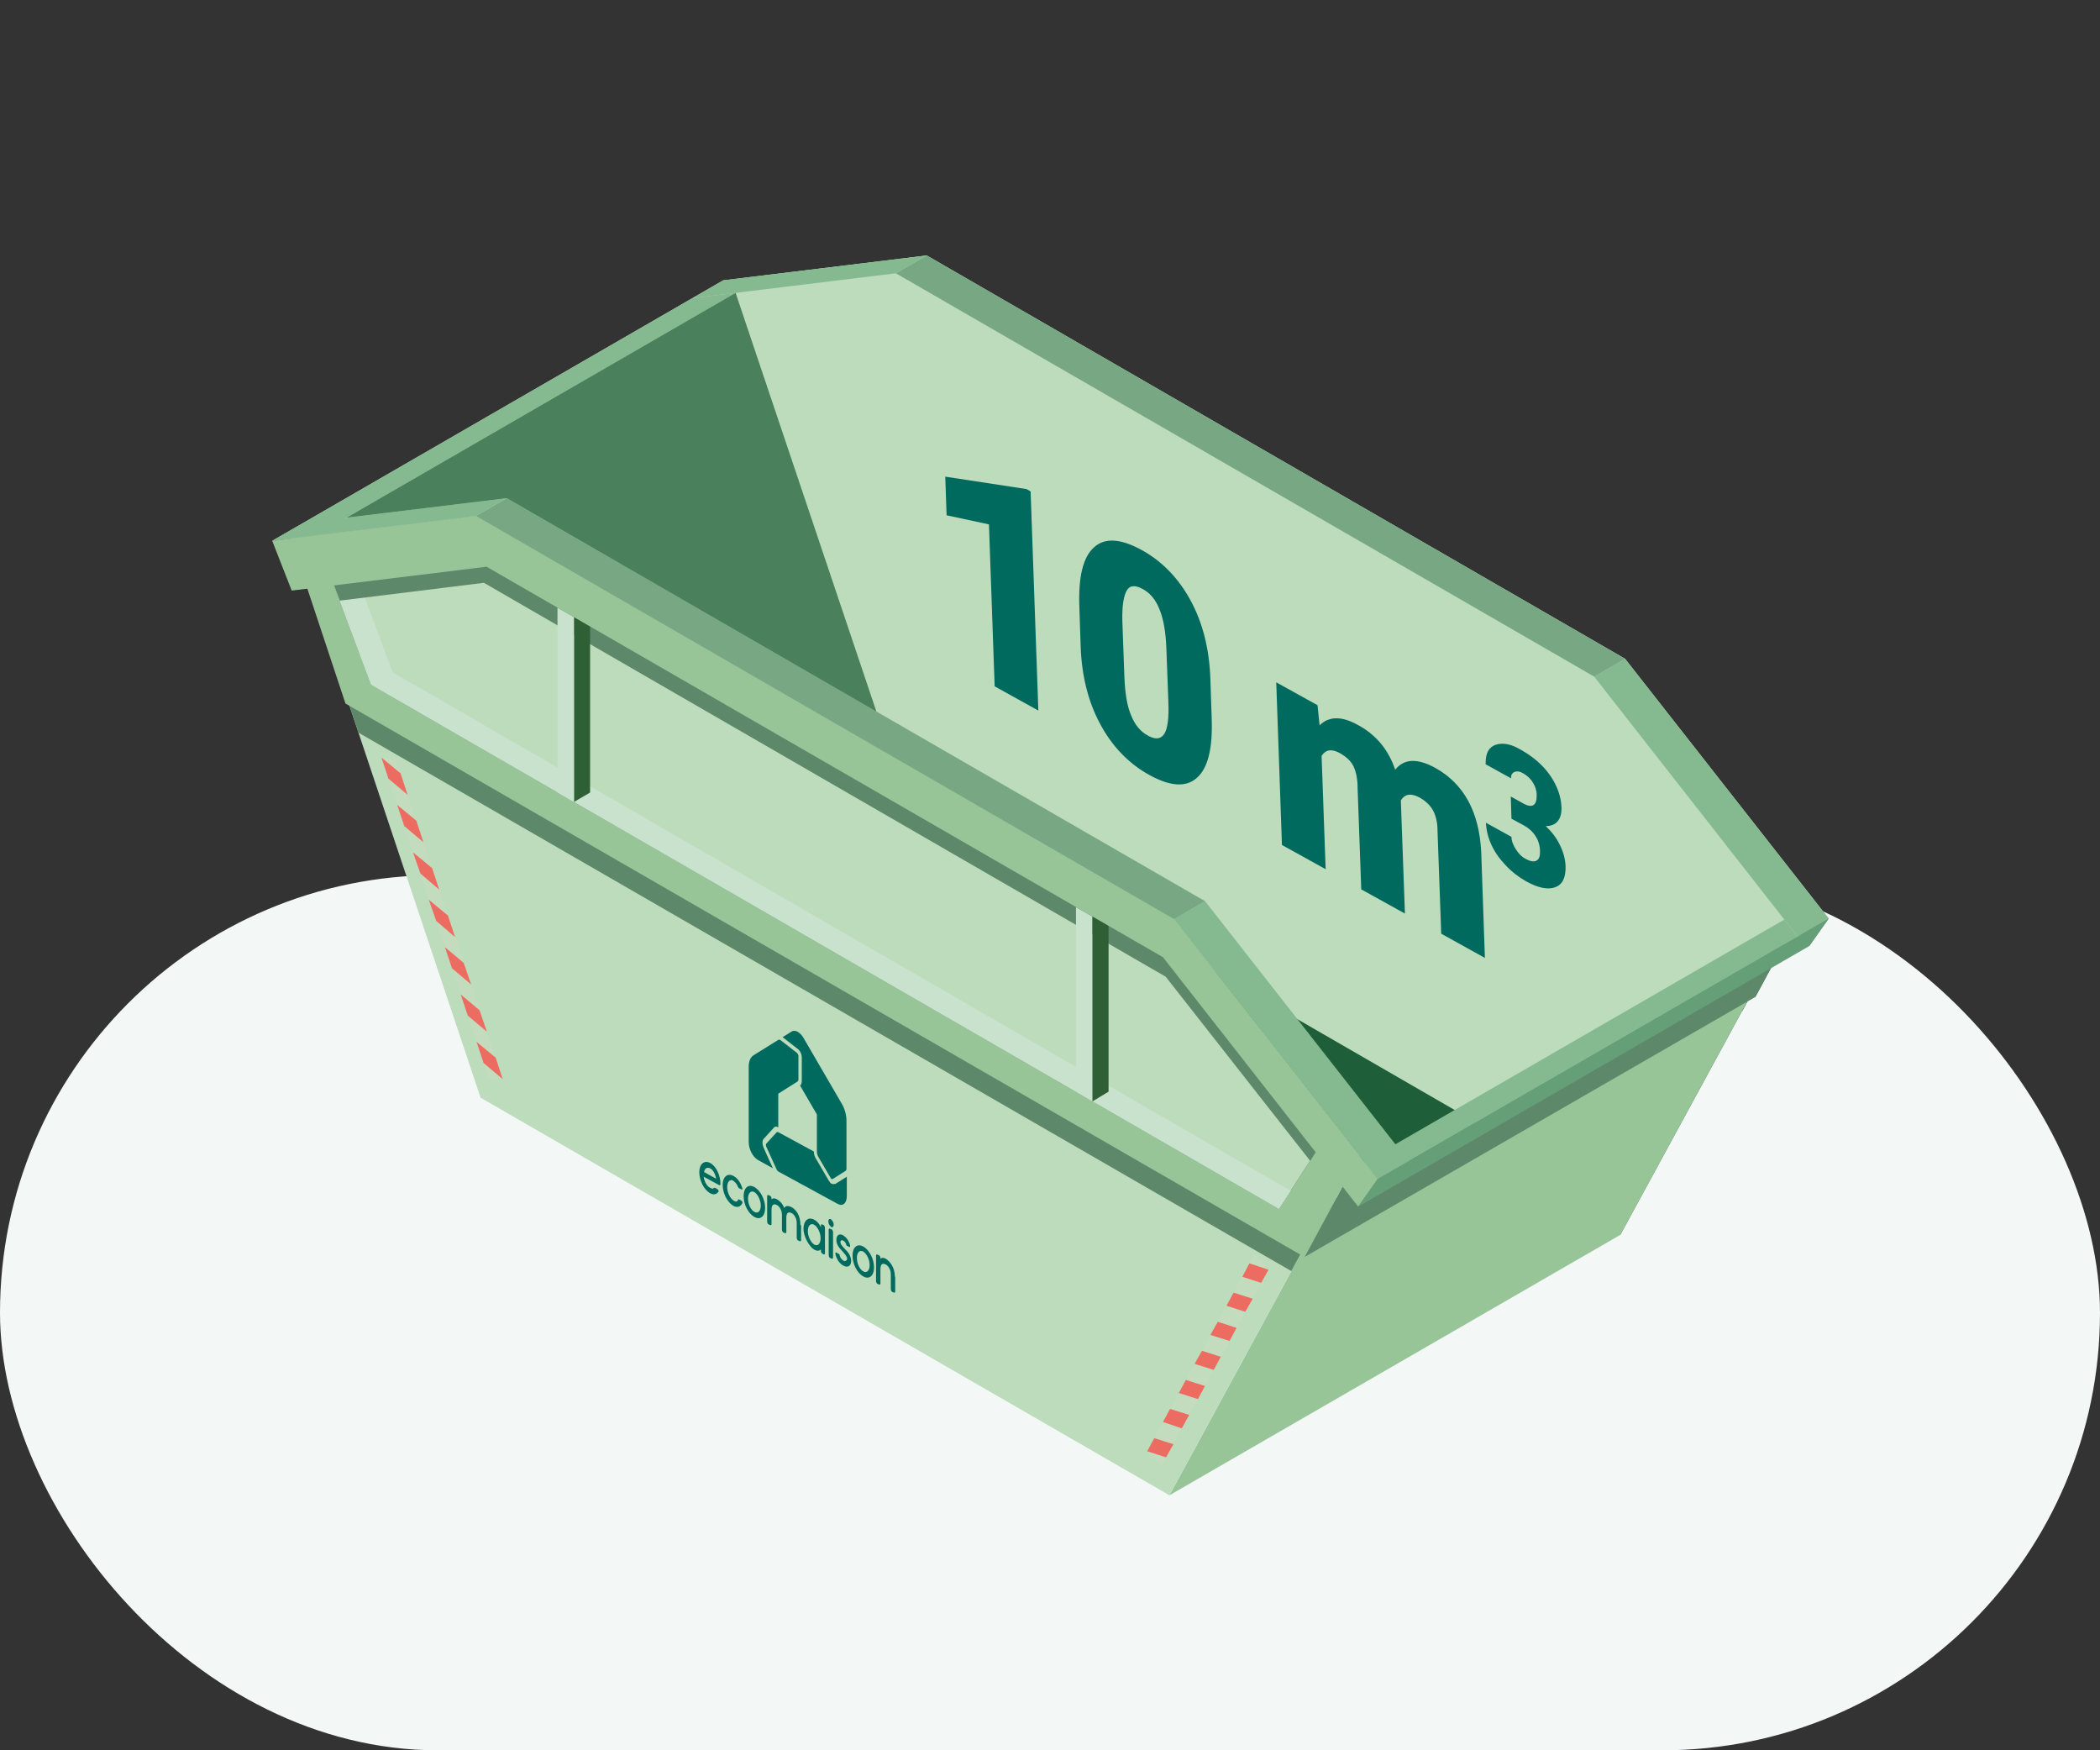 <svg width="144" height="120" viewBox="0 0 144 120" fill="none" xmlns="http://www.w3.org/2000/svg">
<rect x="0" y="0" width="144" height="120" fill="#333333" stroke="none"/>
<g clip-path="url(#clip0_7217_192747)">
<g clip-path="url(#clip1_7217_192747)">
<rect y="60" width="144" height="60" rx="30" fill="#F3F8F7"/>
</g>
<path d="M52.906 24.609L122.053 64.54L111.108 84.655L63.874 57.397L52.906 24.609Z" fill="#23562B"/>
<path d="M119.472 69.31L55.51 32.374L52.906 24.609L122.053 64.54L119.472 69.31Z" fill="#24472B"/>
<path d="M120.371 68.345L124.126 61.386L111.431 45.165L63.551 17.516L50.855 19.059L54.611 30.373L120.371 68.345Z" fill="#2E5F35"/>
<path d="M118.62 65.025L121.454 60.67L110.855 47.122L64.105 20.141L53.506 21.431L56.363 29.081L118.62 65.025Z" fill="#23562B"/>
<path d="M118.62 65.025L121.454 60.67L110.855 47.122L64.105 20.141L53.506 21.431L56.363 29.081L118.62 65.025Z" fill="#23562B"/>
<path d="M53.506 21.431L64.105 20.141L110.855 47.122L121.454 60.67L120.763 61.73L110.855 49.104L64.105 22.099L54.22 23.32L53.506 21.431Z" fill="#24472B"/>
<path d="M104.701 57.009L105.83 57.654V44.981L104.701 44.336V57.009Z" fill="#416D48"/>
<path d="M69.148 36.477L70.278 37.123V24.45L69.148 23.805V36.477Z" fill="#416D48"/>
<path d="M110.67 47.792L64.288 20.995L50.924 22.631L49.588 19.221L63.551 17.516L111.43 45.165L125.393 62.976L124.057 64.866L110.67 47.792Z" fill="#416D48"/>
<path d="M111.109 84.662L80.188 102.519L91.132 82.404L122.053 64.547L111.109 84.662Z" fill="#97C598"/>
<path d="M89.449 86.183L120.37 68.349L124.126 61.391L93.205 79.225L89.449 86.183Z" fill="#5E886A"/>
<path d="M18.666 37.078L32.629 35.373L80.508 63.022L83.32 66.617L94.471 80.833L101.199 76.939L125.393 62.976L111.43 45.165L63.55 17.516L49.587 19.221L18.666 37.078Z" fill="#BCDCBC"/>
<path d="M83.32 66.617L94.472 80.834L101.2 76.94L83.32 66.617Z" fill="#1E5F39"/>
<path d="M109.311 46.385L123.273 64.219L125.393 62.975L111.43 45.164L109.311 46.385Z" fill="#85BA90"/>
<path d="M93.551 79.683L94.472 80.835L123.274 64.222L122.352 63.047L93.551 79.683Z" fill="#85BA90"/>
<path d="M22.076 36.461L18.666 37.083L47.468 20.447L50.44 20.078L22.076 36.461Z" fill="#85BA90"/>
<path d="M80.51 63.026L94.473 80.837L96.593 79.615L82.63 61.781L80.51 63.026Z" fill="#85BA90"/>
<path d="M32.629 35.377L80.508 63.027L82.628 61.783L34.749 34.156L32.629 35.377Z" fill="#78A783"/>
<path d="M18.666 37.083L32.629 35.377L34.749 34.156L20.786 35.861L18.666 37.083Z" fill="#85BA90"/>
<path d="M61.432 18.737L109.311 46.386L111.431 45.165L63.551 17.516L61.432 18.737Z" fill="#78A783"/>
<path d="M47.469 20.442L61.432 18.737L63.551 17.516L49.589 19.221L47.469 20.442Z" fill="#85BA90"/>
<path d="M21.984 42.469L91.131 82.4L80.186 102.515L32.952 75.257L21.984 42.469Z" fill="#BCDCBC"/>
<path d="M88.55 87.146L24.588 50.234L21.984 42.469L91.131 82.4L88.55 87.146Z" fill="#5E886A"/>
<path d="M89.449 86.181L93.204 79.223L80.509 63.025L32.629 35.375L19.934 36.919L23.689 48.232L89.449 86.181Z" fill="#97C598"/>
<path d="M87.698 82.884L90.532 78.506L79.933 64.981L33.183 37.977L22.584 39.29L25.441 46.94L87.698 82.884Z" fill="#23562B"/>
<path d="M87.698 82.884L90.532 78.506L79.933 64.981L33.183 37.977L22.584 39.29L25.441 46.94L87.698 82.884Z" fill="#BCDCBC"/>
<path d="M24.312 39.062L26.916 46.09L88.505 81.643L87.698 82.887L25.441 46.943L22.584 39.293L24.312 39.062Z" fill="#C9E2CD"/>
<path d="M22.584 39.29L33.183 37.977L79.933 64.981L90.532 78.506L89.841 79.589L79.933 66.963L33.183 39.958L23.298 41.179L22.584 39.29Z" fill="#5E886A"/>
<path d="M73.781 74.845L74.91 75.513V62.84L73.781 62.195V74.845Z" fill="#C9E2CD"/>
<path d="M76.016 74.845L74.91 75.513V62.84L76.016 62.195V74.845Z" fill="#2E5F35"/>
<path d="M40.463 54.337L39.357 54.982V42.309L40.463 41.664V54.337Z" fill="#2E5F35"/>
<path d="M38.228 54.337L39.358 54.982V42.309L38.228 41.664V54.337Z" fill="#C9E2CD"/>
<path d="M79.748 65.628L33.366 38.854L20.002 40.49L18.666 37.08L32.629 35.375L80.508 63.025L94.471 80.836L93.135 82.725L79.748 65.628Z" fill="#97C598"/>
<path d="M27.099 51.961L34.472 73.988L33.528 73.942L26.154 51.938L27.099 51.961Z" fill="#C3DCBD"/>
<path d="M27.951 54.494L27.467 53.02L26.154 51.938L26.638 53.388L27.951 54.494Z" fill="#EC6C61"/>
<path d="M29.035 57.744L28.551 56.27L27.238 55.188L27.722 56.638L29.035 57.744Z" fill="#EC6C61"/>
<path d="M30.116 60.994L29.633 59.52L28.32 58.438L28.827 59.888L30.116 60.994Z" fill="#EC6C61"/>
<path d="M31.201 64.244L30.717 62.77L29.404 61.688L29.911 63.138L31.201 64.244Z" fill="#EC6C61"/>
<path d="M32.306 67.494L31.799 66.02L30.51 64.938L30.993 66.388L32.306 67.494Z" fill="#EC6C61"/>
<path d="M33.388 70.736L32.881 69.262L31.592 68.18L32.075 69.63L33.388 70.736Z" fill="#EC6C61"/>
<path d="M34.472 73.986L33.988 72.512L32.676 71.43L33.159 72.88L34.472 73.986Z" fill="#EC6C61"/>
<path d="M86.016 85.969L78.666 99.494L79.611 100.554L86.984 87.052L86.016 85.969Z" fill="#C3DCBD"/>
<path d="M85.188 87.538L85.671 86.617L86.984 87.055L86.477 87.953L85.188 87.538Z" fill="#EC6C61"/>
<path d="M84.103 89.523L84.587 88.625L85.9 89.04L85.393 89.938L84.103 89.523Z" fill="#EC6C61"/>
<path d="M82.998 91.523L83.505 90.625L84.794 91.04L84.311 91.938L82.998 91.523Z" fill="#EC6C61"/>
<path d="M81.914 93.507L82.421 92.609L83.71 93.024L83.227 93.922L81.914 93.507Z" fill="#EC6C61"/>
<path d="M80.832 95.507L81.316 94.609L82.628 95.024L82.145 95.922L80.832 95.507Z" fill="#EC6C61"/>
<path d="M79.748 97.492L80.232 96.594L81.544 97.008L81.038 97.929L79.748 97.492Z" fill="#EC6C61"/>
<path d="M78.666 99.5L79.15 98.602L80.462 99.016L79.956 99.914L78.666 99.5Z" fill="#EC6C61"/>
<path d="M124.058 64.866L93.137 82.723L94.473 80.834L125.394 62.977L124.058 64.866Z" fill="#659F78"/>
<path d="M50.441 20.078L60.096 48.788L34.75 34.156L23.76 35.493L50.441 20.078Z" fill="#4B805C"/>
<path d="M71.201 48.717L68.205 47.057L67.814 35.952L64.91 35.329L64.818 32.68L70.394 33.532L70.671 33.694L71.201 48.717Z" fill="#006A5F"/>
<path d="M83.089 49.27C83.158 51.298 82.836 52.657 82.076 53.325C81.338 53.993 80.255 53.924 78.827 53.141C77.398 52.358 76.269 51.182 75.44 49.639C74.61 48.095 74.172 46.321 74.103 44.316L74.011 41.574C73.942 39.547 74.264 38.187 75.025 37.519C75.762 36.851 76.845 36.92 78.274 37.703C79.702 38.487 80.831 39.662 81.661 41.206C82.49 42.749 82.928 44.523 82.997 46.551L83.089 49.293V49.27ZM79.979 44.431C79.933 43.348 79.794 42.473 79.518 41.804C79.264 41.136 78.873 40.653 78.343 40.376C77.836 40.099 77.467 40.123 77.26 40.491C77.052 40.86 76.937 41.528 76.96 42.542L77.099 46.39C77.145 47.519 77.283 48.394 77.559 49.039C77.813 49.685 78.205 50.169 78.734 50.445C79.241 50.721 79.61 50.675 79.841 50.307C80.071 49.938 80.163 49.201 80.117 48.141L79.979 44.431Z" fill="#006A5F"/>
<path d="M90.348 48.371L90.486 49.73C91.131 49.085 92.03 49.085 93.159 49.73C94.38 50.399 95.209 51.413 95.67 52.772C96.269 52.012 97.191 51.966 98.435 52.657C100.371 53.74 101.431 55.652 101.569 58.417L101.822 65.675L98.827 64.016L98.573 56.965C98.573 56.389 98.458 55.929 98.274 55.583C98.09 55.237 97.79 54.938 97.352 54.684C96.753 54.362 96.338 54.431 96.062 54.869V55.007L96.338 62.634L93.343 60.975L93.09 53.947C93.09 53.371 92.974 52.887 92.813 52.542C92.652 52.196 92.329 51.896 91.891 51.643C91.316 51.32 90.901 51.389 90.624 51.827L90.901 59.592L87.905 57.933L87.514 46.781L90.302 48.325L90.348 48.371Z" fill="#006A5F"/>
<path d="M103.597 54.61L104.427 55.071C105.072 55.439 105.394 55.232 105.371 54.495C105.371 54.195 105.279 53.918 105.118 53.665C104.957 53.389 104.726 53.181 104.45 53.02C104.219 52.882 104.012 52.858 103.851 52.928C103.689 52.997 103.597 53.135 103.62 53.365L101.869 52.398C101.869 51.937 101.938 51.591 102.146 51.338C102.353 51.107 102.653 50.992 103.021 50.992C103.413 50.992 103.828 51.13 104.288 51.407C105.118 51.868 105.786 52.444 106.293 53.158C106.777 53.872 107.053 54.61 107.076 55.393C107.076 55.762 107.007 56.061 106.823 56.292C106.639 56.522 106.362 56.637 105.994 56.637C106.408 57.029 106.731 57.444 106.961 57.928C107.192 58.389 107.33 58.872 107.353 59.379C107.376 60.163 107.146 60.647 106.639 60.831C106.132 61.015 105.464 60.877 104.634 60.416C104.15 60.14 103.689 59.794 103.252 59.333C102.814 58.872 102.491 58.411 102.261 57.905C102.03 57.398 101.915 56.891 101.892 56.407L103.643 57.375C103.643 57.651 103.759 57.928 103.943 58.227C104.127 58.527 104.358 58.757 104.634 58.895C104.934 59.057 105.187 59.103 105.348 59.011C105.533 58.918 105.602 58.711 105.602 58.411C105.602 57.974 105.487 57.605 105.279 57.306C105.095 57.006 104.818 56.776 104.496 56.591L103.643 56.13L103.597 54.61Z" fill="#006A5F"/>
<path d="M48.274 80.352L49.103 80.812C49.056 80.49 48.895 80.191 48.688 80.099C48.481 80.006 48.32 80.099 48.274 80.375V80.352ZM49.033 81.434L49.218 81.549C49.264 81.572 49.287 81.664 49.264 81.71C49.126 81.895 48.918 81.941 48.688 81.802C48.274 81.572 47.951 80.927 47.951 80.375C47.951 79.822 48.274 79.523 48.688 79.73C49.103 79.937 49.402 80.582 49.402 81.158C49.402 81.734 49.402 81.158 49.402 81.181C49.402 81.25 49.356 81.273 49.31 81.25L48.251 80.674C48.297 80.997 48.458 81.319 48.688 81.434C48.918 81.549 48.895 81.48 48.964 81.434C48.964 81.434 49.011 81.434 49.033 81.434Z" fill="#006A5F"/>
<path d="M50.302 80.953C50.049 80.814 49.864 81.022 49.864 81.39C49.864 81.758 50.072 82.173 50.302 82.311C50.532 82.449 50.555 82.357 50.624 82.242C50.624 82.219 50.67 82.219 50.693 82.242L50.855 82.334C50.901 82.357 50.924 82.449 50.901 82.495C50.785 82.726 50.578 82.818 50.302 82.68C49.934 82.472 49.611 81.943 49.565 81.39C49.496 80.722 49.864 80.377 50.302 80.63C50.578 80.768 50.785 81.091 50.901 81.459C50.924 81.528 50.901 81.574 50.855 81.551L50.67 81.459C50.647 81.459 50.624 81.413 50.601 81.367C50.532 81.183 50.417 81.045 50.302 80.975V80.953Z" fill="#006A5F"/>
<path d="M51.729 83.09C51.982 83.228 52.167 83.021 52.167 82.652C52.167 82.284 51.959 81.869 51.729 81.731C51.499 81.593 51.292 81.8 51.292 82.169C51.292 82.537 51.476 82.952 51.729 83.09ZM51.729 83.435C51.315 83.205 50.992 82.583 50.992 82.008C50.992 81.432 51.315 81.156 51.729 81.386C52.144 81.616 52.466 82.238 52.466 82.814C52.466 83.389 52.144 83.666 51.729 83.435Z" fill="#006A5F"/>
<path d="M54.933 84.012V85.026C54.933 85.095 54.886 85.118 54.84 85.095L54.725 85.049C54.679 85.026 54.633 84.934 54.633 84.865V83.851C54.633 83.482 54.426 83.252 54.31 83.183C54.103 83.067 53.919 83.09 53.919 83.505V84.473C53.919 84.542 53.873 84.565 53.827 84.542L53.711 84.496C53.665 84.473 53.619 84.381 53.619 84.312V83.298C53.619 82.929 53.412 82.699 53.297 82.63C53.089 82.514 52.905 82.537 52.905 82.952V83.92C52.905 83.989 52.859 84.012 52.813 83.989L52.698 83.943C52.652 83.92 52.605 83.828 52.605 83.759V82.007C52.605 81.938 52.652 81.915 52.698 81.938L52.813 81.984C52.859 82.007 52.905 82.1 52.905 82.169V82.238C52.974 82.146 53.112 82.123 53.297 82.238C53.481 82.353 53.665 82.514 53.781 82.837C53.827 82.676 54.011 82.63 54.288 82.768C54.541 82.906 54.887 83.275 54.887 83.989L54.933 84.012Z" fill="#006A5F"/>
<path d="M55.833 85.329C56.086 85.467 56.27 85.26 56.27 84.892C56.27 84.523 56.063 84.109 55.833 83.971C55.579 83.832 55.395 84.04 55.395 84.408C55.395 84.776 55.602 85.191 55.833 85.329ZM56.293 85.767V85.652C56.293 85.652 56.155 85.859 55.833 85.675C55.51 85.49 55.096 84.799 55.096 84.247C55.096 83.694 55.418 83.395 55.833 83.625C56.155 83.786 56.293 84.155 56.293 84.155V84.017C56.293 83.948 56.339 83.924 56.385 83.948L56.477 83.993C56.523 84.017 56.569 84.109 56.569 84.178V85.928C56.569 85.997 56.523 86.02 56.477 85.997L56.385 85.951C56.339 85.928 56.293 85.836 56.293 85.767Z" fill="#006A5F"/>
<path d="M57.123 84.472V86.223C57.123 86.292 57.077 86.315 57.031 86.292L56.916 86.246C56.87 86.223 56.824 86.13 56.824 86.061V84.311C56.824 84.242 56.87 84.219 56.916 84.242L57.031 84.288C57.077 84.311 57.123 84.403 57.123 84.472ZM56.985 84.104C56.87 84.035 56.801 83.874 56.801 83.736C56.801 83.597 56.893 83.528 56.985 83.597C57.077 83.666 57.169 83.828 57.169 83.966C57.169 84.104 57.077 84.173 56.985 84.127V84.104Z" fill="#006A5F"/>
<path d="M58.365 86.43C58.365 86.798 58.135 86.937 57.836 86.775C57.559 86.637 57.329 86.269 57.283 85.946C57.283 85.877 57.283 85.854 57.352 85.877L57.514 85.969C57.559 85.969 57.583 86.038 57.583 86.085C57.606 86.223 57.721 86.361 57.836 86.43C57.951 86.499 58.089 86.43 58.089 86.292C58.089 86.154 57.951 85.992 57.721 85.739C57.49 85.509 57.352 85.278 57.352 85.002C57.352 84.726 57.514 84.542 57.79 84.68C58.066 84.841 58.227 85.117 58.296 85.394C58.296 85.463 58.296 85.509 58.227 85.486L58.089 85.417C58.066 85.417 58.02 85.348 58.02 85.302C57.997 85.209 57.905 85.094 57.813 85.048C57.721 85.002 57.629 85.048 57.629 85.14C57.629 85.302 57.721 85.394 57.905 85.601C58.112 85.808 58.365 86.061 58.365 86.476V86.43Z" fill="#006A5F"/>
<path d="M59.196 87.168C59.449 87.306 59.633 87.099 59.633 86.731C59.633 86.362 59.426 85.948 59.196 85.809C58.943 85.671 58.758 85.878 58.758 86.247C58.758 86.615 58.943 87.03 59.196 87.168ZM59.196 87.513C58.781 87.283 58.459 86.661 58.459 86.086C58.459 85.51 58.781 85.234 59.196 85.464C59.61 85.694 59.933 86.316 59.933 86.892C59.933 87.467 59.61 87.744 59.196 87.513Z" fill="#006A5F"/>
<path d="M61.385 87.536V88.549C61.385 88.619 61.339 88.642 61.293 88.619L61.178 88.573C61.132 88.549 61.086 88.457 61.086 88.388V87.375C61.086 87.007 60.878 86.776 60.763 86.707C60.556 86.592 60.372 86.615 60.372 87.03V87.997C60.372 88.066 60.326 88.089 60.279 88.066L60.164 88.02C60.118 87.997 60.072 87.905 60.072 87.836V86.085C60.072 86.016 60.118 85.993 60.164 86.016L60.279 86.062C60.326 86.085 60.372 86.178 60.372 86.247V86.316C60.441 86.224 60.579 86.201 60.763 86.316C60.947 86.431 61.362 86.822 61.362 87.536H61.385Z" fill="#006A5F"/>
<path d="M57.237 81.16C57.168 81.206 57.099 81.183 57.03 81.16C56.961 81.137 56.892 81.045 56.822 80.929L55.947 79.432C55.901 79.363 55.809 79.178 55.809 78.971C55.809 78.971 55.809 78.971 55.809 78.948L53.389 77.635C53.343 77.611 53.274 77.611 53.251 77.635L52.537 78.418C52.514 78.464 52.514 78.533 52.537 78.602L53.251 80.169C53.274 80.238 53.343 80.307 53.389 80.33L57.445 82.542C57.79 82.727 58.067 82.496 58.067 82.012V80.676L57.26 81.183L57.237 81.16Z" fill="#006A5F"/>
<path d="M58.044 76.823C58.044 76.455 57.929 76.017 57.721 75.671L55.095 71.155C54.864 70.764 54.519 70.579 54.288 70.718L53.666 71.109L54.703 71.916C54.864 72.031 54.979 72.284 54.979 72.492V74.082C54.979 74.22 54.956 74.358 54.864 74.427L56.016 76.409V79.012C56.016 79.105 56.062 79.174 56.085 79.266L56.961 80.764C57.007 80.833 57.053 80.856 57.099 80.833L57.975 80.28C58.021 80.257 58.044 80.188 58.044 80.118V76.8V76.823Z" fill="#006A5F"/>
<path d="M54.75 72.402C54.75 72.333 54.704 72.241 54.658 72.195L53.529 71.319C53.483 71.273 53.414 71.273 53.367 71.296L51.662 72.356C51.455 72.495 51.34 72.771 51.34 73.14V78.301C51.34 78.785 51.616 79.315 51.962 79.522L52.999 80.098L52.354 78.67C52.261 78.439 52.261 78.209 52.354 78.094L53.068 77.31C53.137 77.218 53.252 77.218 53.367 77.287V74.983L54.681 74.153C54.727 74.13 54.75 74.061 54.75 73.992V72.402Z" fill="#006A5F"/>
</g>
<defs>
<clipPath id="clip0_7217_192747">
<rect width="144" height="120" fill="white"/>
</clipPath>
<clipPath id="clip1_7217_192747">
<rect width="144" height="60" fill="white" transform="translate(0 60)"/>
</clipPath>
</defs>
</svg>
